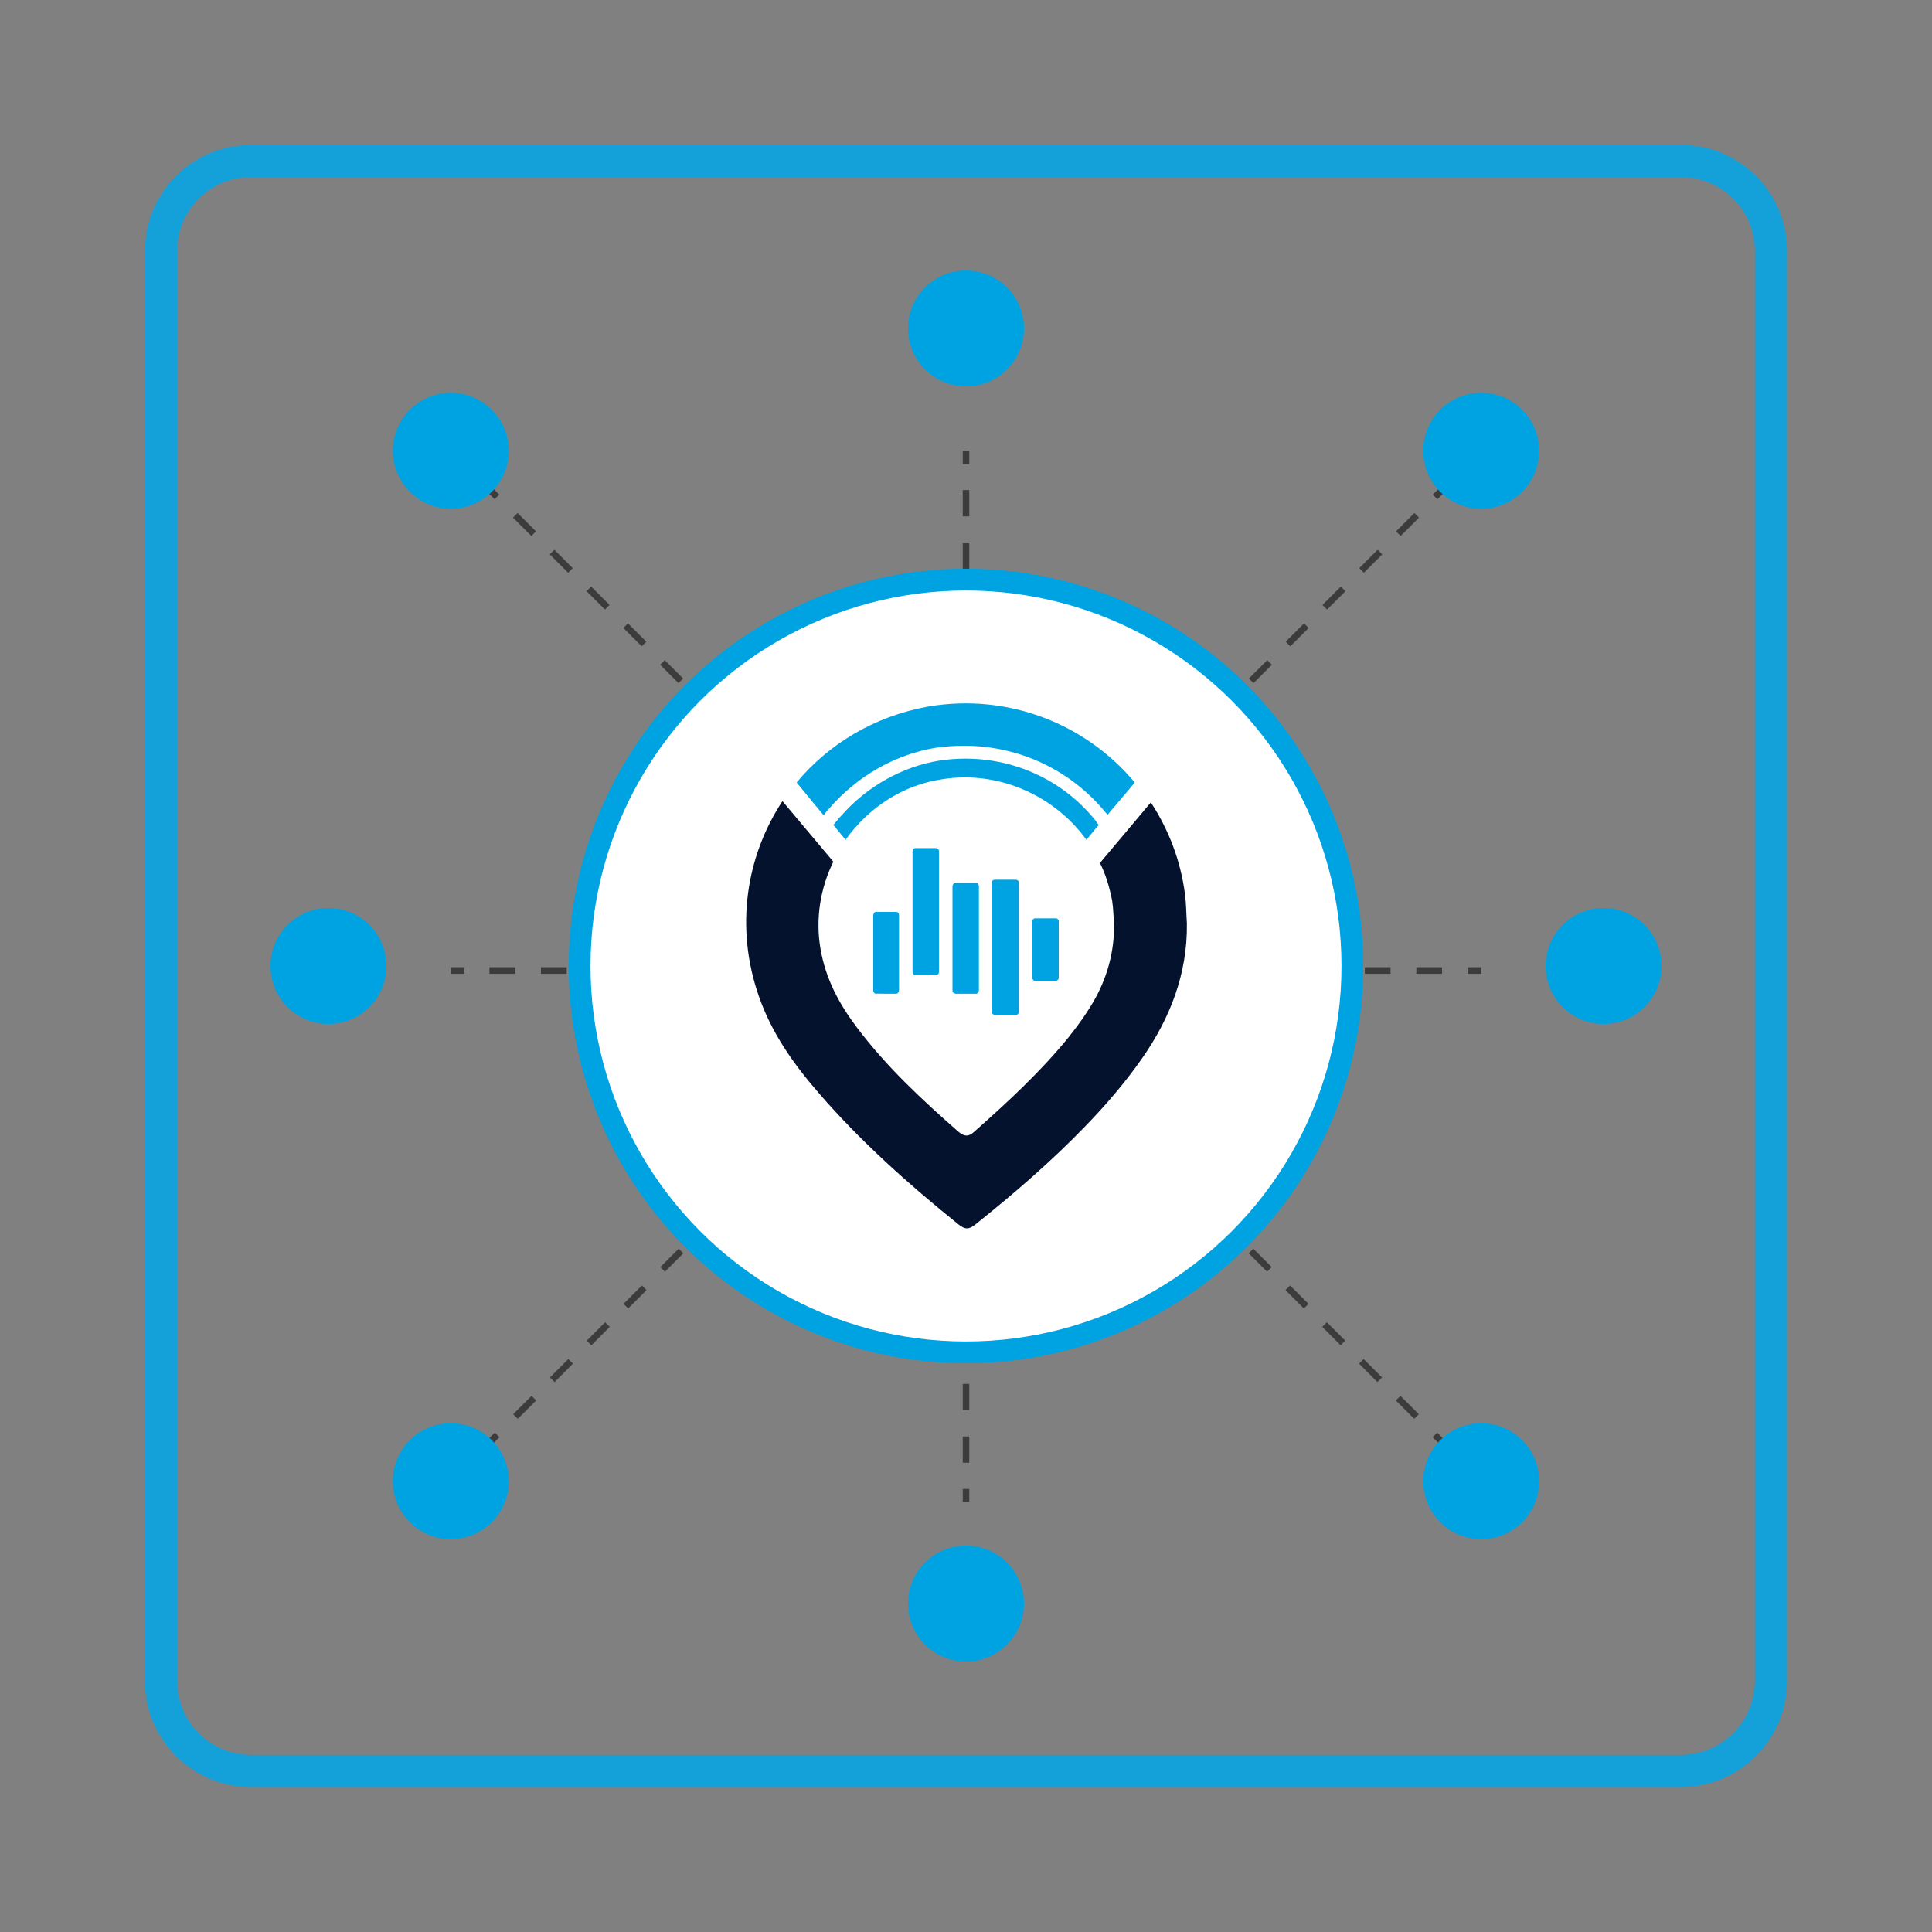 <?xml version="1.0" encoding="utf-8"?>
<!-- Generator: Adobe Illustrator 26.0.2, SVG Export Plug-In . SVG Version: 6.00 Build 0)  -->
<svg version="1.1" id="Layer_1" xmlns="http://www.w3.org/2000/svg" xmlns:xlink="http://www.w3.org/1999/xlink" x="0px" y="0px"
	 viewBox="0 0 300 300" style="enable-background:new 0 0 300 300;" xml:space="preserve">
<rect x="0" y="0" width="300" height="300" fill="#808080" stroke="none"/>
<style type="text/css">
	.st0{fill:none;stroke:#14A1DA;stroke-width:5;stroke-miterlimit:10;}
	.st1{fill:none;stroke:#3C3C3C;stroke-width:1.016;stroke-miterlimit:10;}
	.st2{fill:none;stroke:#3C3C3C;stroke-width:1.016;stroke-miterlimit:10;stroke-dasharray:3.998,3.998;}
	.st3{fill:none;stroke:#3C3C3C;stroke-width:1.016;stroke-miterlimit:10;stroke-dasharray:4.082,4.082;}
	.st4{fill:none;stroke:#3C3C3C;stroke-width:1.016;stroke-miterlimit:10;stroke-dasharray:4.039,4.039;}
	.st5{fill:#00A3E1;}
	.st6{fill:#FFFFFF;stroke:#00A3E1;stroke-width:3.385;stroke-miterlimit:10;}
	.st7{fill-rule:evenodd;clip-rule:evenodd;fill:#05122E;}
	.st8{fill-rule:evenodd;clip-rule:evenodd;fill:#00A3E1;}
</style>
<g>
	<path class="st0" d="M25,39c0-7.7,6.2-14,14-14h222c7.7,0,14,6.2,14,14v222c0,7.7-6.2,14-14,14H39c-7.7,0-14-6.2-14-14V39z"/>
</g>
<g>
	<g>
		<g>
			<g>
				<line class="st1" x1="70" y1="150.7" x2="72.1" y2="150.7"/>
				<line class="st2" x1="76" y1="150.7" x2="225.9" y2="150.7"/>
				<line class="st1" x1="227.9" y1="150.7" x2="230" y2="150.7"/>
			</g>
		</g>
		<g>
			<g>
				<line class="st1" x1="150" y1="70" x2="150" y2="72.1"/>
				<line class="st3" x1="150" y1="76.1" x2="150" y2="229.2"/>
				<line class="st1" x1="150" y1="231.2" x2="150" y2="233.2"/>
			</g>
		</g>
		<g>
			<g>
				<line class="st1" x1="70" y1="70" x2="71.4" y2="71.4"/>
				<line class="st4" x1="74.3" y1="74.3" x2="227.1" y2="227.1"/>
				<line class="st1" x1="228.6" y1="228.6" x2="230" y2="230"/>
			</g>
		</g>
		<g>
			<g>
				<line class="st1" x1="230" y1="70" x2="228.6" y2="71.4"/>
				<line class="st4" x1="225.7" y1="74.3" x2="72.9" y2="227.1"/>
				<line class="st1" x1="71.4" y1="228.6" x2="70" y2="230"/>
			</g>
		</g>
		<g>
			<circle class="st5" cx="70" cy="70" r="9"/>
			<circle class="st5" cx="150" cy="51" r="9"/>
			<circle class="st5" cx="150" cy="249" r="9"/>
			<circle class="st5" cx="230" cy="70" r="9"/>
			<circle class="st5" cx="51" cy="150" r="9"/>
			<circle class="st5" cx="249" cy="150" r="9"/>
			<circle class="st5" cx="70" cy="230" r="9"/>
			<circle class="st5" cx="230" cy="230" r="9"/>
		</g>
		<circle class="st6" cx="150" cy="150" r="60"/>
	</g>
	<g>
		<g id="bars">
			<path class="st5" d="M139.6,153.8c0,0.2-0.2,0.5-0.4,0.5H136c-0.2,0-0.4-0.2-0.4-0.5v-11.7c0-0.2,0.2-0.5,0.4-0.5h3.2
				c0.2,0,0.4,0.2,0.4,0.5V153.8z"/>
			<path class="st5" d="M145.8,151c0,0.2-0.2,0.4-0.5,0.4h-3.2c-0.2,0-0.4-0.2-0.4-0.4v-18.8c0-0.3,0.2-0.5,0.4-0.5h3.2
				c0.3,0,0.5,0.2,0.5,0.5V151z"/>
			<path class="st5" d="M152,153.8c0,0.2-0.2,0.5-0.4,0.5h-3.2c-0.2,0-0.5-0.2-0.5-0.5v-16.2c0-0.2,0.2-0.5,0.5-0.5h3.2
				c0.2,0,0.4,0.2,0.4,0.5V153.8z"/>
			<path class="st5" d="M158.2,157.2c0,0.2-0.2,0.4-0.5,0.4h-3.2c-0.2,0-0.5-0.2-0.5-0.4v-20.2c0-0.2,0.2-0.4,0.5-0.4h3.2
				c0.3,0,0.5,0.2,0.5,0.4V157.2z"/>
			<path class="st5" d="M164.4,151.8c0,0.3-0.2,0.5-0.5,0.5h-3.2c-0.2,0-0.4-0.2-0.4-0.5V143c0-0.2,0.2-0.4,0.4-0.4h3.2
				c0.3,0,0.5,0.2,0.5,0.4V151.8z"/>
		</g>
		<g id="pin">
			<path class="st7" d="M184,138.8c-0.7-5.3-2.6-10.1-5.3-14.2l-7.9,9.4c0.9,1.8,1.5,3.8,1.9,5.9c0.2,1.3,0.2,2.7,0.3,3.7
				c0,4.2-1,7.8-2.8,11.2c-1.2,2.2-2.7,4.3-4.3,6.3c-4.4,5.4-9.5,10.1-14.7,14.7c-0.8,0.7-1.4,0.7-2.3,0c-5.7-5-11.2-10.1-15.8-16.2
				c-2.8-3.7-4.9-7.6-5.7-12.3c-0.8-4.7,0-9.4,2-13.5l-7.9-9.4c-5.6,8.5-7.4,19.5-3.7,30.2c2,5.8,5.4,10.6,9.4,15.2
				c6.5,7.5,13.9,14.1,21.6,20.3c1.1,0.9,1.7,0.8,2.7,0c6-4.8,11.8-9.8,17.1-15.3c3.2-3.3,6.1-6.7,8.7-10.4c4.4-6.3,7.1-13.2,7-21
				C184.2,141.9,184.2,140.3,184,138.8z"/>
			<path class="st8" d="M144.2,109.7c-8.4,1.5-15.5,5.8-20.5,11.8l2.7,3.3l1.5,1.8l0.2-0.3c0.2-0.2,0.3-0.4,0.5-0.6l0.2-0.2v0
				c4.3-5,10.3-8.4,16.6-9.4c1.4-0.2,2.9-0.3,4.3-0.3c8.6,0,16.6,3.8,22,10.4l0.3,0.3l3.3-3.9l0.9-1.1
				C168.7,112.5,156.7,107.6,144.2,109.7z"/>
			<path class="st8" d="M170.1,127.4c-4.9-6.1-12.3-9.6-20.2-9.6c-1.3,0-2.7,0.1-4,0.3c-5.7,0.9-11.3,4-15.3,8.6l-0.2,0.2
				c-0.2,0.2-0.3,0.4-0.5,0.6l-0.5,0.6l1.9,2.3c3.5-4.9,8.8-8.5,15-9.4c8.7-1.4,17.4,2.5,22.4,9.4l1.9-2.3L170.1,127.4z"/>
		</g>
	</g>
</g>
</svg>
